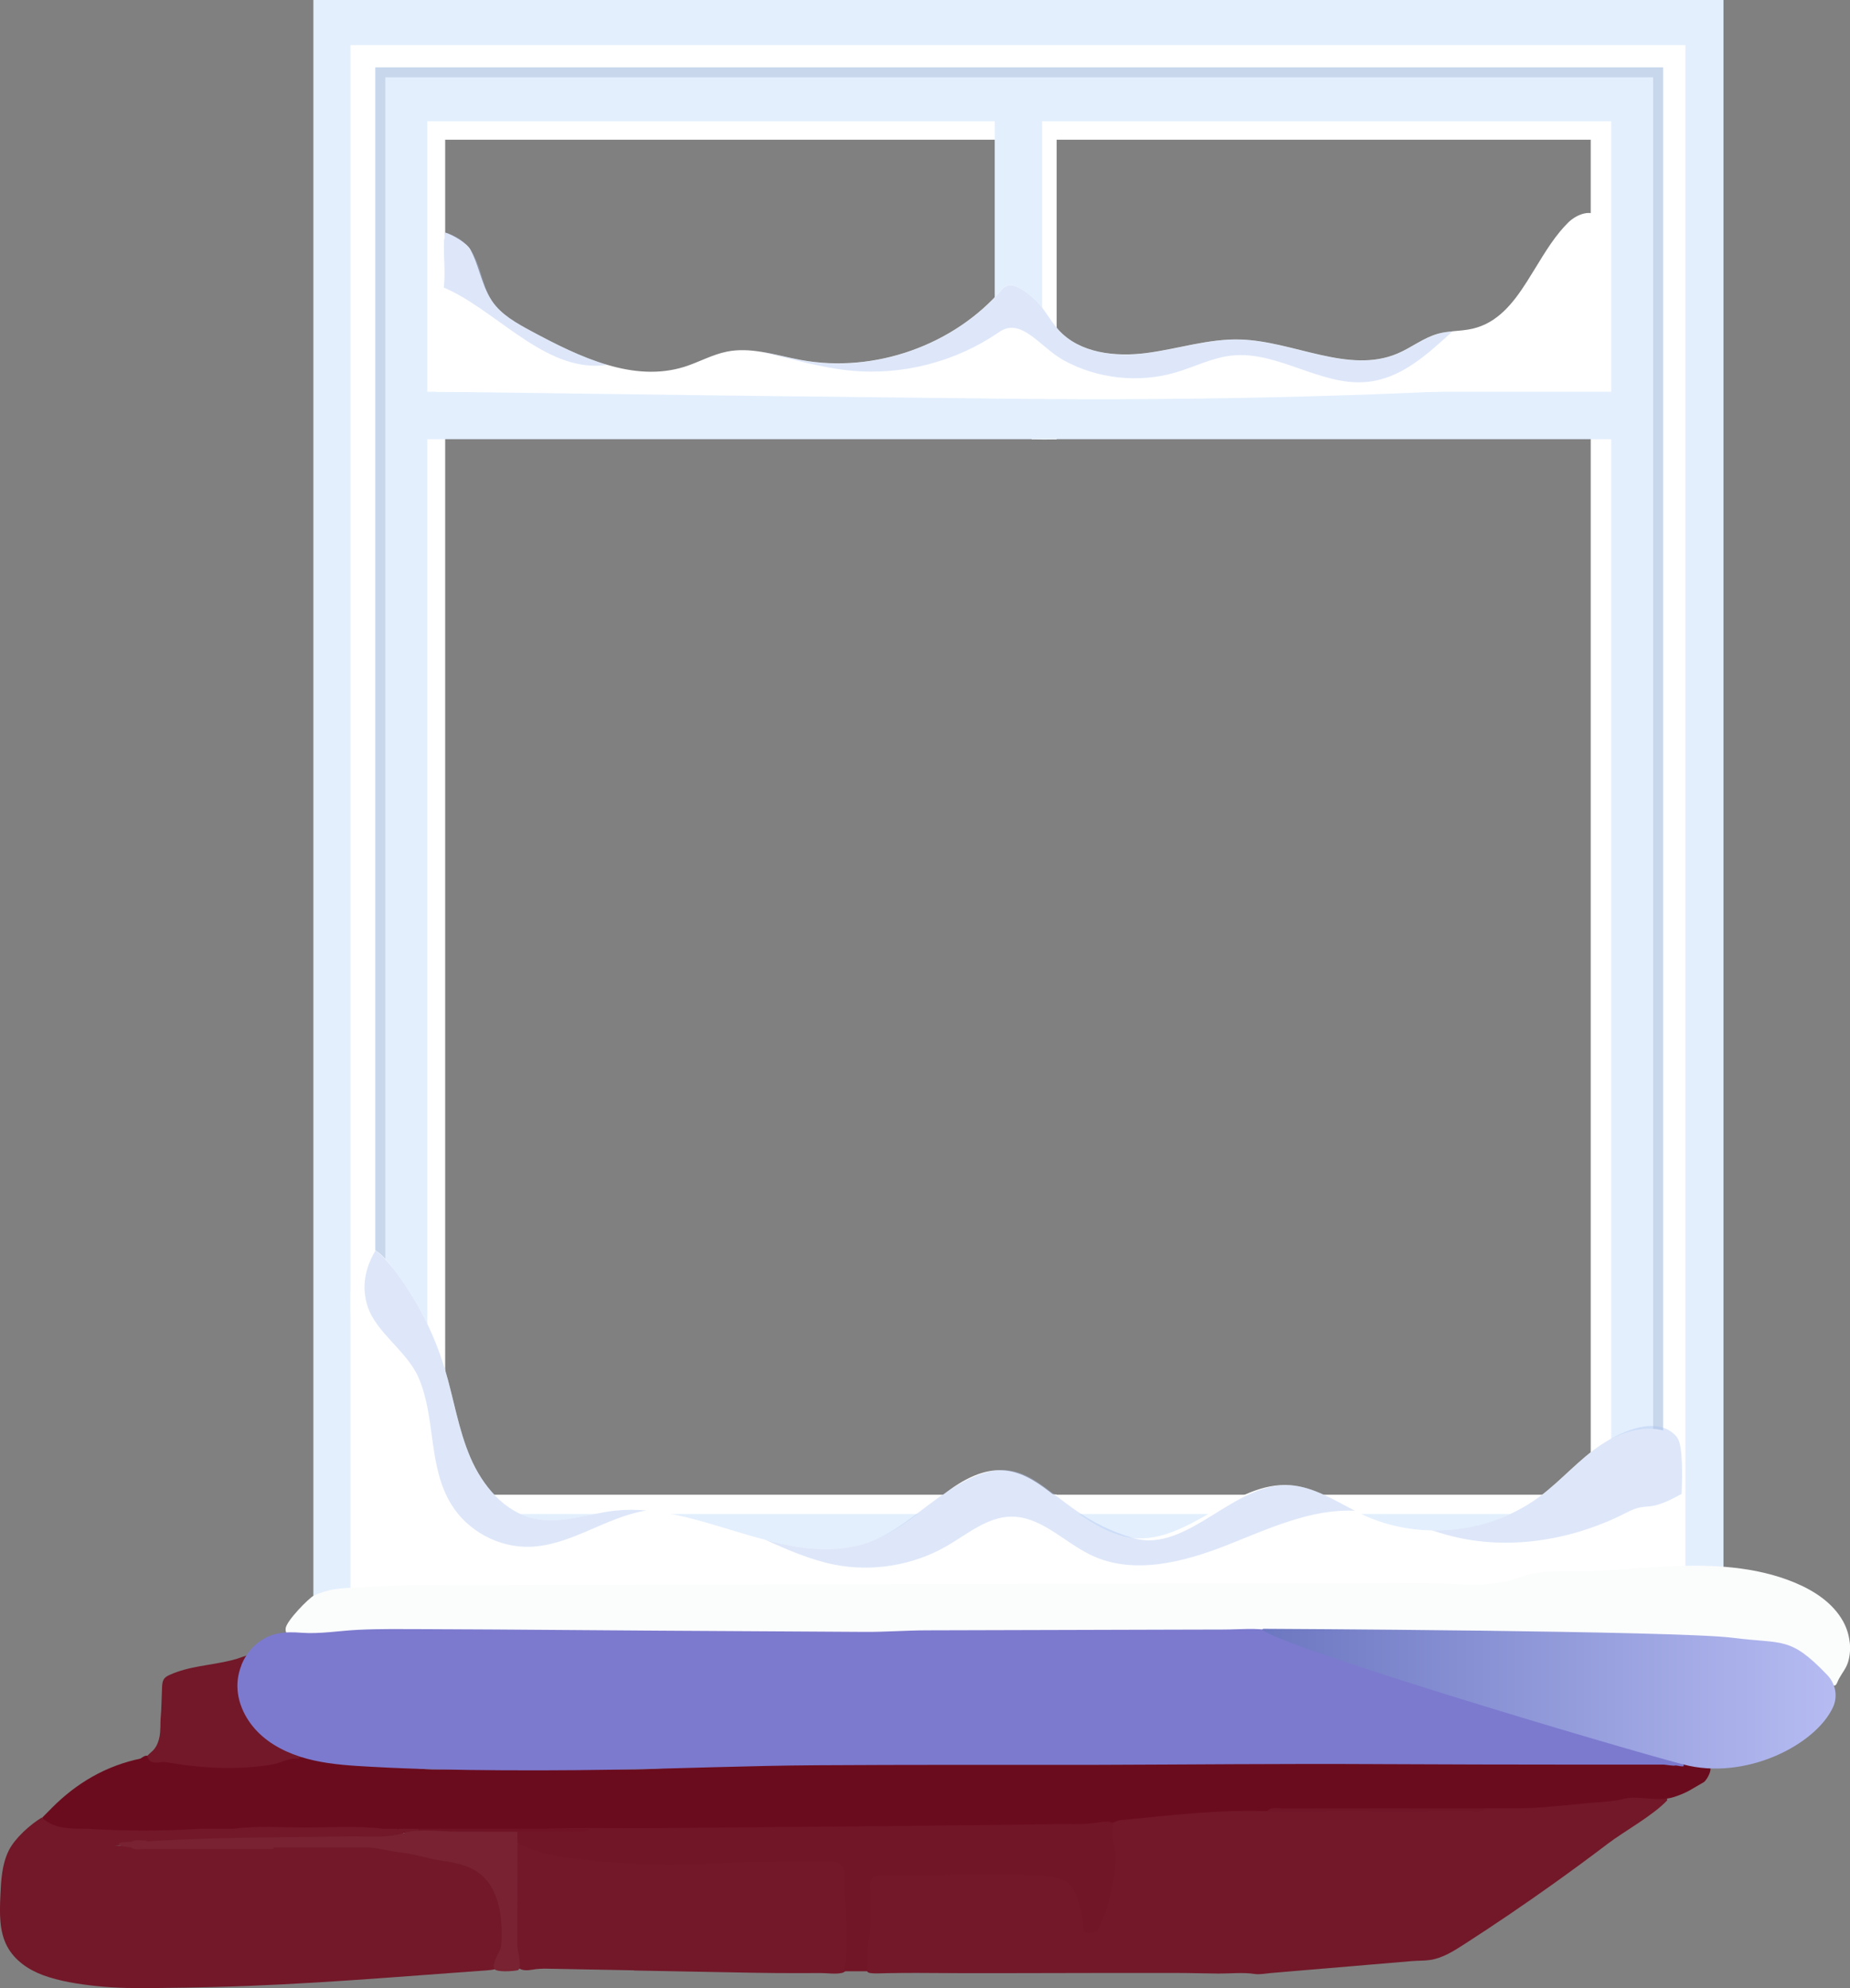 <?xml version="1.0" encoding="UTF-8"?> <svg xmlns="http://www.w3.org/2000/svg" xmlns:xlink="http://www.w3.org/1999/xlink" id="_Слой_2" data-name="Слой 2" viewBox="0 0 437.39 470.11"><rect x="0" y="0" width="437.39" height="470.11" fill="#808080" stroke="none"/><defs><style> .cls-1 { fill: #fff; } .cls-2 { fill: #782232; } .cls-3 { fill: url(#_Безымянный_градиент_24); } .cls-4 { fill: #aac1ef; opacity: .38; } .cls-5 { fill: #6b0c1e; } .cls-6 { fill: #c8d7ec; } .cls-7 { fill: #721829; } .cls-8 { fill: #711627; } .cls-9 { fill: #fbfcfc; } .cls-10 { fill: #e3effd; } .cls-11 { fill: #6f1325; } .cls-12 { fill: #7c7ace; } .cls-13 { fill: #85b0f7; } </style><linearGradient id="_Безымянный_градиент_24" data-name="Безымянный градиент 24" x1="298.36" y1="401.69" x2="433.98" y2="401.69" gradientUnits="userSpaceOnUse"><stop offset="0" stop-color="#6c77c1"></stop><stop offset="1" stop-color="#b6bcf2"></stop></linearGradient></defs><g id="OBJECTS"><g><g><rect class="cls-1" x="95.22" y="24.78" width="10.03" height="340.47"></rect><rect class="cls-1" x="376.09" y="24.78" width="10.03" height="340.47"></rect><rect class="cls-1" x="95.81" y="89.1" width="290.32" height="8.85"></rect><rect class="cls-1" x="95.81" y="353.46" width="290.32" height="8.85"></rect><rect class="cls-1" x="95.81" y="24.19" width="290.32" height="8.85"></rect><path class="cls-1" d="m244.24,103.89c.88.03,1.76.04,2.64.05.93,0,1.85-.04,2.78-.03,0,0,.16,0,.16,0V20.06h-5.9v2.29c0,.41,0,.82,0,1.22v1.46c0,.56,0,1.11,0,1.67v1.87c0,.69,0,1.37,0,2.06,0,.74,0,1.48,0,2.23v2.38c0,.84,0,1.68,0,2.52,0,.88,0,1.76,0,2.65,0,.92,0,1.84,0,2.76,0,.95,0,1.9,0,2.85,0,.98,0,1.95,0,2.93,0,1,0,2,0,3,0,1.01,0,2.03,0,3.04s0,2.05,0,3.08,0,2.07,0,3.1,0,2.07,0,3.1,0,2.06,0,3.09,0,2.04,0,3.06,0,2.01,0,3.02,0,1.98,0,2.97,0,1.93,0,2.89,0,1.87,0,2.81,0,1.8,0,2.71c0,.86,0,1.73,0,2.59,0,.82,0,1.64,0,2.46,0,.77,0,1.54,0,2.31,0,.72,0,1.43,0,2.15,0,.66,0,1.31,0,1.97,0,.59,0,1.18,0,1.78,0,.52,0,1.05,0,1.57,0,.45,0,.9,0,1.35,0,.37,0,.74,0,1.11,0,.28,0,.57,0,.85,0,.31,0,.63,0,.94.11,0,.22,0,.32.01Z"></path><path class="cls-1" d="m248.68,353.35c-.21,0-.41-.02-.6-.03-.02,0-.04,0-.06,0-.03,0-.06,0-.09,0-.15.01-.29.03-.44.03-1.16.04-2.33,0-3.5,0-.02,0-.04,0-.06,0v13.09h5.9v-13.04c-.28,0-.54-.02-.8-.06-.11,0-.22.02-.34.02Z"></path><path class="cls-10" d="m74.09,0v386.5h333.39V0H74.09Zm306.84,358.03H100.65V28.47h280.29v329.57Z"></path><path class="cls-13" d="m388.6,20.8v344.91H92.98V20.8h295.63m1.18-1.18H91.8v347.27h297.99V19.61h0Z"></path><path class="cls-10" d="m86.87,14.49v357.89h308.61V14.49H86.87Zm294.45,343.73H101.03V28.66h280.29v329.57Z"></path><path class="cls-10" d="m246.39,92.64V23.6h-11.21v69.04H95.81v11.21h147.55c.06,0,.11,0,.17,0s.11,0,.17,0c1.94.05,3.89,0,5.84,0,.61,0,1.23,0,1.84,0h134.76v-11.21h-139.73Z"></path><path class="cls-1" d="m398.48,375.84H82.86V10.66h315.61v365.18Zm-308.61-7h301.61V17.66H89.87v351.17Z"></path><path class="cls-6" d="m390.85,18.29v349.62H91.09V18.29h299.76m2.36-2.36H88.73v354.34h304.48V15.93h0Z"></path></g><g><path class="cls-1" d="m378.51,54.92c-.05.9-.11,1.8-.16,2.7-.14,2.29-.28,4.57-.43,6.85-.42,6.83-.61,11.82-1.02,18.65-.25,4.02.7,7.31-1.4,7.46-44.28,3.09-91.76,4.21-136.16,3.72-18.57-.21-37.15-.41-55.72-.62-24.74-.28-55.76-.76-80.5-1.04.45-9.76,0-13.66,1-23.58.22-2.19.44-4.39.62-6.58.09-1.1.17-2.2.24-3.3.03-.55.07-1.1.09-1.65.02-.47,0-2.12.18-2.54,1.85.57,5.1,2.44,5.99,4.07s1.53,3.55,2.14,5.37c.78,2.32,1.56,4.69,2.93,6.73,2.2,3.27,5.81,5.26,9.28,7.13,5.69,3.06,11.79,6.17,18.01,7.99,6.04,1.78,12.21,2.34,18.21.46,3.42-1.08,6.59-2.91,10.11-3.6,2.63-.52,5.27-.38,7.93.04.02,0,.04,0,.05,0,3.18.5,6.36,1.38,9.53,1.96,17.34,3.17,36.16-3.5,47.56-16.84,1.96-2.3,5.52.49,7.74,2.57,2.21,2.06,3.52,4.91,5.55,7.15,4.99,5.51,13.39,6.42,20.79,5.46,7.4-.96,14.66-3.41,22.11-3.2,12.67.36,25.64,8.27,37.28,3.3,3.27-1.39,6.12-3.73,9.55-4.67,1.11-.31,2.26-.45,3.41-.57,1.6-.15,3.21-.25,4.78-.62,5.84-1.38,9.49-5.91,12.78-11.08,2.54-3.96,4.88-8.3,7.84-11.88.62-.74,1.26-1.45,1.94-2.13,1.97-1.95,5.63-3.38,7.2-1.1.66.95.62,2.21.54,3.36Z"></path><path class="cls-1" d="m397.29,376.75c-23.21.7-36.14-.7-59.35,0-16.63.5-39.98-.05-56.61,0-28.52.09-47.13-.39-75.63-1.3-42.23-1.34-79.09-2.4-121.33-2.27.07,0-.33-30.79,0-36.19.55-8.7-5.94-47.86,4.43-41.31,1.51.95,3.02,2.74,4.81,5.12,5.15,6.87,9.08,14.69,11.57,22.95,2.09,6.94,3.17,14.22,6.02,20.88,2.86,6.66,8,12.86,14.97,14.45,6.33,1.44,12.81-1.15,19.26-1.85,2.49-.27,4.96-.26,7.44-.04,9.45.79,18.83,4.53,28.14,6.96.01,0,.02.01.02.01,7.62,1.98,15.19,3.11,22.71,1.04,7.89-2.16,14.07-8.05,20.74-12.86,11.24-8.1,17.73-4.42,25.07,1.52,4.97,4.02,12.17,9.28,18.46,9.86,13.19,1.2,23.91-13.54,37.11-12.51,5.48.44,10.27,3.52,15.21,6.05h.01c.75.39,1.5.76,2.26,1.11,5.02,2.28,10.48,3.45,15.96,3.54,9.13.16,18.34-2.64,25.68-8.18,4.96-3.75,9.07-8.6,14.24-12.05,5.17-3.44,12.05-5.31,17.51-2.35,3.06,1.66.76,3.72.85,7.19.14,5.33.14,7.93.29,12.53.43,12.97.76,4.75.14,17.72Z"></path><path class="cls-4" d="m143.62,86.29c-.88.12-1.77.19-2.67.2-13.28.13-24.14-13.43-36.02-18.48.43-4.24-.14-7.22.06-11.4.26-.06-.04-1.57.22-1.62,8.92,2.51,7.69,11.13,11.1,16.17,2.2,3.27,5.81,5.26,9.28,7.13,5.69,3.06,11.79,6.17,18.01,7.99Z"></path><path class="cls-4" d="m340.01,78.93c1.11-.31,2.26-.45,3.41-.57-6.16,5.62-12.21,11.19-20.29,11.96-10.88,1.04-21.04-7.42-31.91-6.24-4.62.5-8.87,2.71-13.33,4.02-8.7,2.54-18.42,1.48-26.36-2.87-5.61-3.08-10.04-10.35-15.29-6.72-10.17,7.05-22.93,10.35-35.28,9.12-7.08-.71-14.08-2.84-21.05-4.42,3.18.5,6.36,1.38,9.53,1.96,17.34,3.17,36.16-3.5,47.56-16.84,1.96-2.3,5.52.49,7.74,2.57,2.21,2.06,3.52,4.91,5.55,7.15,4.99,5.51,13.39,6.42,20.79,5.46,7.4-.96,14.66-3.41,22.11-3.2,12.67.36,25.64,8.27,37.28,3.3,3.27-1.39,6.12-3.73,9.55-4.67Z"></path><path class="cls-4" d="m152.86,357.18c-9.57,1.52-17.96,8.34-27.67,8.6-7.32.19-14.6-3.73-18.45-9.96-5.65-9.11-3.62-20.51-7.82-30.11-2.73-6.25-9.99-10.54-12.02-16.82-1.5-4.65-.56-9.09,1.89-13.21,1.43,1.07,3.02,2.74,4.81,5.12,5.15,6.87,9.08,14.69,11.57,22.95,2.09,6.94,3.17,14.22,6.02,20.88,2.86,6.66,8,12.86,14.97,14.45,6.33,1.44,12.81-1.15,19.26-1.85,2.49-.27,4.96-.26,7.44-.04Z"></path><path class="cls-4" d="m305.13,351.2c5.48.44,10.27,3.52,15.21,6.05-10.44-.49-20.45,4.27-30.24,8.13-10.26,4.04-22.08,7.12-32.05,2.41-6.46-3.05-11.9-9.26-19.05-9.14-5.59.08-10.22,4.08-15.06,6.89-7.98,4.63-17.65,6.24-26.69,4.45-5.57-1.11-10.92-3.43-16.22-5.82,7.62,1.98,15.19,3.11,22.71,1.04,7.89-2.16,13.84-8.4,20.74-12.86,20.54-13.25,21.11,4.9,43.53,11.38,12.73,3.68,23.91-13.54,37.11-12.51Z"></path><path class="cls-4" d="m397.57,353.27c-8.53,4.77-7.69,1.67-12.85,4.34-12.29,6.35-26.88,8.98-40.37,5.92-1.95-.44-3.87-1.01-5.77-1.63,9.13.16,18.34-2.64,25.68-8.18,4.96-3.75,9.07-8.6,14.24-12.05,5.17-3.44,13.13-6.76,17.51-2.35.94.95,2,2.15,1.57,13.96Z"></path></g><g><path class="cls-9" d="m437.31,388.31c-.19-1.74-.73-3.44-1.57-4.94-2.41-4.33-6.82-7.21-11.4-9.12-9.36-3.89-19.79-4.33-29.92-3.85-5.44.25-10.87.76-16.31,1.07-5.31.31-10.87-.3-16.05.71-1.94.38-3.71,1.24-5.62,1.7-6.25,1.52-13.7.47-20.09.48-14.59.03-29.19.06-43.78.09-29.19.06-58.37.12-87.56.17s-58.37.12-87.56.17c-6.57.01-13.13.03-19.7.04-4.1,0-8.51.41-12.62.54-4.86.16-7.49.35-10.91,1.93-1.12.52-6.45,5.92-6.68,7.73-.32,2.53,3.14,1.93,4.61,1.87,7.24-.26,14.48-.52,21.72-.78,6.67-.24,13.49-.89,20.1-.3,7.05.63,14.41.11,21.5.16,7.27.05,14.54.1,21.81.14,14.26.08,28.52.13,42.78.12,29.16-.02,58.31-.05,87.47-.07,28.51,0,56.92.45,85.45.77,4.22.05,8.45.09,12.67.14l7.43.08c6.66.07,13.35.15,19.95,1.15s12.91,2.29,17.19,7.39c.72.86,1.56,1.63,2.42,2.35,1.55,1.3,1.54,0,2.17-1.13.79-1.42,1.74-2.49,2.19-4.11.4-1.45.5-2.99.33-4.5Z"></path><path class="cls-7" d="m313.1,465.5l-.52.04c-2.72.23-5.44.46-8.16.69-1.36.12-2.72.23-4.08.35-1.19.1-2.51.39-3.7.21-2.8-.43-5.71-.08-8.56-.1-3.27-.02-6.55-.14-9.82-.14-5.96,0-11.93,0-17.89,0-14.56,0-29.12.12-43.67-.01-2.31-.02-4.63.03-6.95.06-.78,0-3.8.21-4.48-.17-.94-.52-.27-4.96-.26-6.03,0-1.06.38-1.41.39-2.78,0-1.18-.55-2.31-.62-3.51-.15-2.63.04-5.26.04-7.89,0-2.59,1.44-3.68,3.91-3.74,3.1-.07,6.2-.08,9.29-.03,8.01.13,16.01-1.08,24.03-.03,1.36.18,2.75.03,4.12.21,7.35,1,8.9,2.41,10.59,9.6.26,1.1.24,2.31,1.14,3.16,1.29.36,1.61-.67,1.89-1.47,2.17-6.26,3.86-12.6,2.48-19.33-.08-.38-.11-.76-.12-1.15,0-1.05.12-2.05.83-2.88,4.33-2.22,9.14-1.92,13.76-2.39,7.64-.79,15.33-1.25,23.03-.88,15.96.11,31.92.02,47.88.05,1.16,0,2.29-.12,3.4-.45,10.92-.25,21.77-1.55,32.65-2.37,1.83.12,3.66-.05,5.48.13,1.14.11,4.89-.84,5.01,1.06-3.47,3.7-10.1,7.26-14.12,10.32s-8.37,6.26-12.62,9.3c-7.02,5.01-14.15,9.86-21.41,14.53-2.4,1.54-4.93,3.13-7.79,3.6-1.42.23-2.92.16-4.37.28-1.66.14-3.32.28-4.97.42-5.26.45-10.53.89-15.79,1.34Z"></path><path class="cls-5" d="m299.54,428.3c-11.6-.41-23.1,1-34.61,2.12-.66.06-1.29.42-1.93.64-1.05.95-2.35.97-3.65.98-3.64.13-7.29.1-10.93.02-5.25.08-10.5-.12-15.75-.02-7.31-.02-14.63,0-21.94-.02-1.49,0-2.97.07-4.4.53-8.36.64-16.74.23-25.1.28-13.87.08-27.72,1.23-41.6.67-13.42-.22-26.84-.02-40.25-.09-1.72-.02-3.44-.02-5.16-.02-1.29-.02-2.58,0-3.85-.29-3.27-.78-6.59-.33-9.88-.37-7.07-.07-14.15-.02-21.22-.03-1.26,0-2.5.09-3.71.47-2.81.46-5.64.23-8.47.24-8.51-.05-17.02-.02-25.52,0-2.93.16-5.83-.09-8.65-.9-1.38-.4-2.89-.8-2.91-2.72.72-.73,1.44-1.46,2.17-2.18,3.97-1.84,7.84-3.79,11.03-6.93,1.41-1.39,3.51-1.05,5.19-1.83,1.84-.85,3.47-2.08,5.14-3.21.26-.17.52-.35.81-.43.49-.14.94.15,1.43.21.67.08,1.34.17,2.01.25,1.34.16,2.67.32,4.01.46,2.68.29,5.36.53,8.05.69s5.18.24,7.77.21c4.3-.04,8.24-1.81,12.47-1.86,1.44.37,2.91.57,4.4.49.36-.02.73,0,1.09,0,2.07-.25,3.83.9,5.75,1.31,1.28.09,2.56.06,3.85.05.58-.02,1.15-.02,1.73-.01,3.64-.25,7.2.47,10.78.96,3.93.85,7.9.23,11.86.39,9.03.01,18.06,0,27.09,0,7.02-.14,14.04.38,21.05-.29.59-.18,1.2-.27,1.82-.31,1.98-.12,3.99.15,5.92-.54,2.07-.32,4.16-.17,6.24-.23,7.02,0,14.04,0,21.06,0,7.61.02,15.21.01,22.82,0,47.03.02,94.05,0,141.08,0,7.58.03,15.16,0,22.74,0,6.45.03,12.9,0,19.35.01.4,0,.81,0,1.21,0,1.35.08,2.73-.09,4.02.48,1.28.57-.46,3.57-1.13,3.95-2.84,1.6-3.74,2.43-7.03,3.51-2.15.71-4.45.49-6.67.31-1.14-.09-2.29-.18-3.44-.14s-2.13.39-3.23.58c-2.57.44-5.3.51-7.91.78s-5.41.54-8.12.76c-.92.08-1.84.15-2.77.21-4.11.29-8.24.13-12.37.17-1.19.62-2.48.31-3.71.31-14.77.02-29.53,0-44.3.03-1.23,0-2.52-.33-3.7.33Z"></path><path class="cls-7" d="m9.86,429.8c3.18,2.93,7.16,2.55,11.02,2.66,8.73.56,17.46.56,26.18,0,2.76,0,5.52-.01,8.27-.02,5.56-.74,11.15-.29,16.73-.29,6.15,0,12.31-.45,18.44.29,1.15,0,2.3.01,3.45.02.26.61,2.2.02,1.14,1.58-3.95,1.35-8.08,1.35-12.15,1.44-7.89.18-15.78.16-23.67.02-8-.14-15.97.36-23.95.66-2.77-.04-5.5.09-8.27.28,10.91,0,21.83-.08,32.74-.17,10.28-.08,20.63-.84,30.89.35,4.88.56,9.73,1.47,14.48,2.73,3.91,1.03,7.95,2.42,10.62,5.45,2.04,2.32,3.06,5.4,3.4,8.47s.05,6.17-.24,9.25c-.08.88-.2,1.84-.81,2.48-.68.72-1.77.83-2.75.91-21.53,1.55-43.04,3.41-64.62,3.96-4.57.12-9.14.19-13.72.24-4.74.05-9.51.05-14.22-.46-4.16-.44-8.79-1.14-12.73-2.61-3.43-1.28-6.64-3.5-8.37-6.73-1.94-3.61-1.81-7.93-1.63-12.02.16-3.6.35-7.43,1.99-10.71,1.44-2.89,5.03-6.1,7.78-7.77Z"></path><path class="cls-7" d="m70.54,415.91c-2.26-.3-4.15,1.04-6.28,1.38-8.39,1.33-16.74.87-25.04-.59-1.47-.26-3.59,1.02-4.43-1.39-.04-.13,1.06-1.06,1.23-1.22.39-.36.71-.8.96-1.26.52-.96.77-2.05.87-3.12.08-.85.08-1.7.09-2.54.01-.9.14-1.79.17-2.68.05-1.77.12-3.56.2-5.33v-.16c.04-.74.1-1.54.57-2.11.31-.38.77-.61,1.22-.82,4.64-2.11,9.71-2.23,14.6-3.45.93-.23,1.85-.51,2.74-.85.92-.35,1.9-.53,2.86-.79,1.85,2.82.66,5.98.96,8.97.12,1.24.03,2.5.01,3.75,0,1.64-.34,3.39,1.42,4.48,1.85,1.46,3.56,3.05,4.97,4.95.52.95,1.4,1.32,2.4,1.53.28.11.52.27.72.49.09.31.02.57-.23.78Z"></path><path class="cls-5" d="m33.39,415.81c-.79,3.4-4.21,3.92-6.47,4.62-4.16,1.29-6.98,4.14-10.21,6.54-1.5,1.11-3.05.37-4.55.65,5.93-6,12.92-10.09,21.23-11.8Z"></path><path class="cls-7" d="m149.93,465.93c-6.84-.13-13.69-.26-20.53-.39-1.26-.02-2.34.02-3.56.24-1.01.18-2.47.29-3.28-.45-.99-1.09-1.2-2.45-1.22-3.82-.11-7.52-.09-15.03-.02-22.55,0-1.03.14-2.05.77-2.93.84-.69,1.78-.41,2.62-.1,6.77,2.53,13.9,3.23,20.98,3.51,9.96.39,19.95.59,29.93-.24,6.64-.56,13.31-.29,19.96-.11,3.23.09,5.07,1.62,5.05,5.15-.03,7.18,1.81,14.41-.53,21.54-.23.4-.57.66-1.02.76-1.55.35-3.59.02-5.19.03-1.8,0-3.6.02-5.4.02-3.48,0-6.96-.03-10.44-.09-7.29-.14-14.58-.28-21.86-.41-2.09-.04-4.17-.08-6.26-.12Z"></path><path class="cls-12" d="m57.08,393.71c.82-2.01,2.13-3.83,3.84-5.19,3.13-2.5,6.5-2.72,10.32-2.42,4.34.34,9.01-.48,13.39-.69,5.27-.26,10.48-.17,15.76-.16,11.05.03,22.09.12,33.14.2,7.4.06,14.8.11,22.2.16,10.83.06,21.65.13,32.48.19,5.41.03,10.83.06,16.24.1,4.96.03,9.76-.36,14.71-.37,11.07-.03,22.15-.06,33.22-.09,8.26-.02,16.53-.05,24.79-.07,4.08-.01,8.15-.02,12.23-.03,3.75-.01,7.41-.43,11.15.24,4.74.84,9.41,1.95,14.1,3.23,6.18,1.69,12.33,3.48,18.55,5.05,3.46,1.05,7,1.78,10.51,2.66,2.55.81,5.12,1.53,7.74,2.1,3.2,1.01,6.47,1.79,9.66,2.86,2.16.64,4.35,1.21,6.49,1.94,2.25.81,4.53,1.53,6.81,2.24,3.15,1.17,6.28,2.41,9.35,3.79,1.73.62,3.34,1.48,4.99,2.26,1.94.91,3.72,2.08,5.6,3.08.6.32,3.92,2.13,3.73,2.78-.11.37-1.73-.19-2.1-.07s-2.25-.22-2.65-.22c-7.3,0-14.61,0-21.91,0-7.39,0-14.79-.01-22.18-.03s-14.78-.04-22.17-.08c-.7,0-1.4,0-2.1-.01-22.18-.12-44.37.12-66.54.18-21.76,0-43.5-.04-65.26.09-16.31.1-32.63.8-48.88,1.06-5.53.09-11.06.14-16.58.15-2.99,0-5.97,0-8.96-.02-10.35-.06-20.72-.25-31.02-.83-4.54-.25-9.1-.51-13.53-1.5s-8.77-2.76-12.18-5.72-5.81-7.22-5.89-11.7c-.03-1.75.31-3.51.97-5.13Z"></path><path class="cls-8" d="m205.09,466.15c-1.85,0-3.69,0-5.54,0,1.48-7.39.03-14.79.1-22.18.03-2.75-1.19-3.92-3.52-3.87-7.43.17-14.84-.05-22.29.35-10.25.55-20.57.75-30.88-.23-5.69-.54-11.36-.86-16.8-2.76-1.29-.45-2.53-1.04-3.8-1.57-.83-.99-.83-1.96.03-2.93,10.42-1.03,21.15-.55,31.65-.65s21.88-.19,32.82-.29c21.26-.18,42.62-.35,63.93-.69,2.29,0,4.59.11,6.87-.11,1.59-.15,4.25-.79,5.23-.19s-.74,2.1.11,2.79v.69c-1.24,1.57-2.18,3.28-1.83,5.36.44,2.67-.01,5.21-.75,7.77-.56,1.96-1.04,3.93-.74,6.08.13.95.21,2.56-1.51,2.85-1.04.49-1.99.87-2.08-.92-.05-1.13-.16-2.28-.42-3.38-1.75-7.29-3.23-8.42-10.8-8.81-12.12-.62-24.24.29-36.36-.02-2.12-.05-2.84.7-2.77,2.79.12,3.67.03,7.35.03,11.03.42,3.02.92,6.04-.69,8.9Z"></path><path class="cls-8" d="m256.41,456.76c1.72-2.87,1.41-6.42,3.09-9.4,1.61-2.86.74-6.14.74-9.24,0-1.96.67-3.31,2.77-3.61,1.7,5.49.2,10.77-1.15,16.03-.51,1.97-1.41,3.83-2.18,5.72-.31.75-2.58,1.3-3.27.5Z"></path><path class="cls-8" d="m299.54,428.3c1.02-1.12,2.37-.66,3.57-.66,16.05-.03,32.1-.02,48.14-.01-1.02,1.12-2.37.66-3.57.66-16.05.03-32.1.02-48.14.02Z"></path><path class="cls-7" d="m205.09,466.15c.09-2.98-.35-5.99.69-8.9,2.5,2.65.94,5.93,1.38,8.9-.69,0-1.38,0-2.07,0Z"></path><path class="cls-8" d="m263.01,433.81c-2.11.28-3.26-.63-3.45-2.75,1.15,0,2.3,0,3.45,0v2.76Z"></path><path class="cls-11" d="m139.59,432.44c-2.57,1.43-5.34.49-8.01.65-3.08.17-6.17.05-9.25.06-.35.3-.73.67-1.17.69-7.29.44-14.59.91-21.87-.27-.45-.26-.58-.64-.38-1.12,13.56,0,27.12,0,40.68,0Z"></path><path class="cls-7" d="m98.91,432.44c0,.22,0,.45.01.67-1.14.98-2.29,1.01-3.44.02-.56-.02-1.08-.13-1.39-.68,1.61,0,3.21,0,4.82,0Z"></path><path class="cls-2" d="m95.56,433.42c3.77-1.07,8.58-.3,12.46-.29,4.77,0,9.54.01,14.3.02.01.91.03,1.82.04,2.74,0,8.08.02,16.15-.03,24.23,0,1.22,1.28,5.52.04,5.79-1.15.25-5.02.52-5.5-.35-.73-1.31,1.55-4.12,1.64-5.59.24-3.61.1-7.67-1.12-11.11-2.18-6.16-6.52-7.97-12.62-8.81-3.57-.49-6.43-1.56-9.99-1.97-2.48-.28-5.93-1.24-8.42-1.23-10.25.02-20.49.03-30.74.05-5.12,0-10.25.02-15.37.03-2.51,0-5.01,0-7.52.01-.45,0-5.23-.15-4.6-1,.4-.54,3.9-.34,4.62-.38,3.2-.22,6.41-.4,9.61-.54,8.81-.39,17.63-.5,26.44-.6,4.68-.06,9.37-.11,14.05-.17,4.08-.05,8.56.47,12.46-.74.08-.03.16-.05.24-.07Z"></path><path class="cls-2" d="m30.66,436.57h33.79c.22.16.3.31.22.46-.08.15-.15.23-.23.23-10.07,0-20.14.02-30.22-.02-1.2,0-2.55.45-3.56-.66Z"></path><path class="cls-2" d="m34.79,435.2c-1.21,1.24-2.76.46-4.14.68,1.21-1.24,2.76-.47,4.14-.68Z"></path><path class="cls-3" d="m298.71,385.17s97.95.45,110.92,2.12c12.03,1.54,13.51-.46,22.41,8.83,1.93,2.02,2.51,5.02,1.34,7.56-4.12,8.98-20.76,17.45-35.39,13.57-17.46-4.63-94.63-27.61-99.63-31.9"></path></g></g></g></svg> 